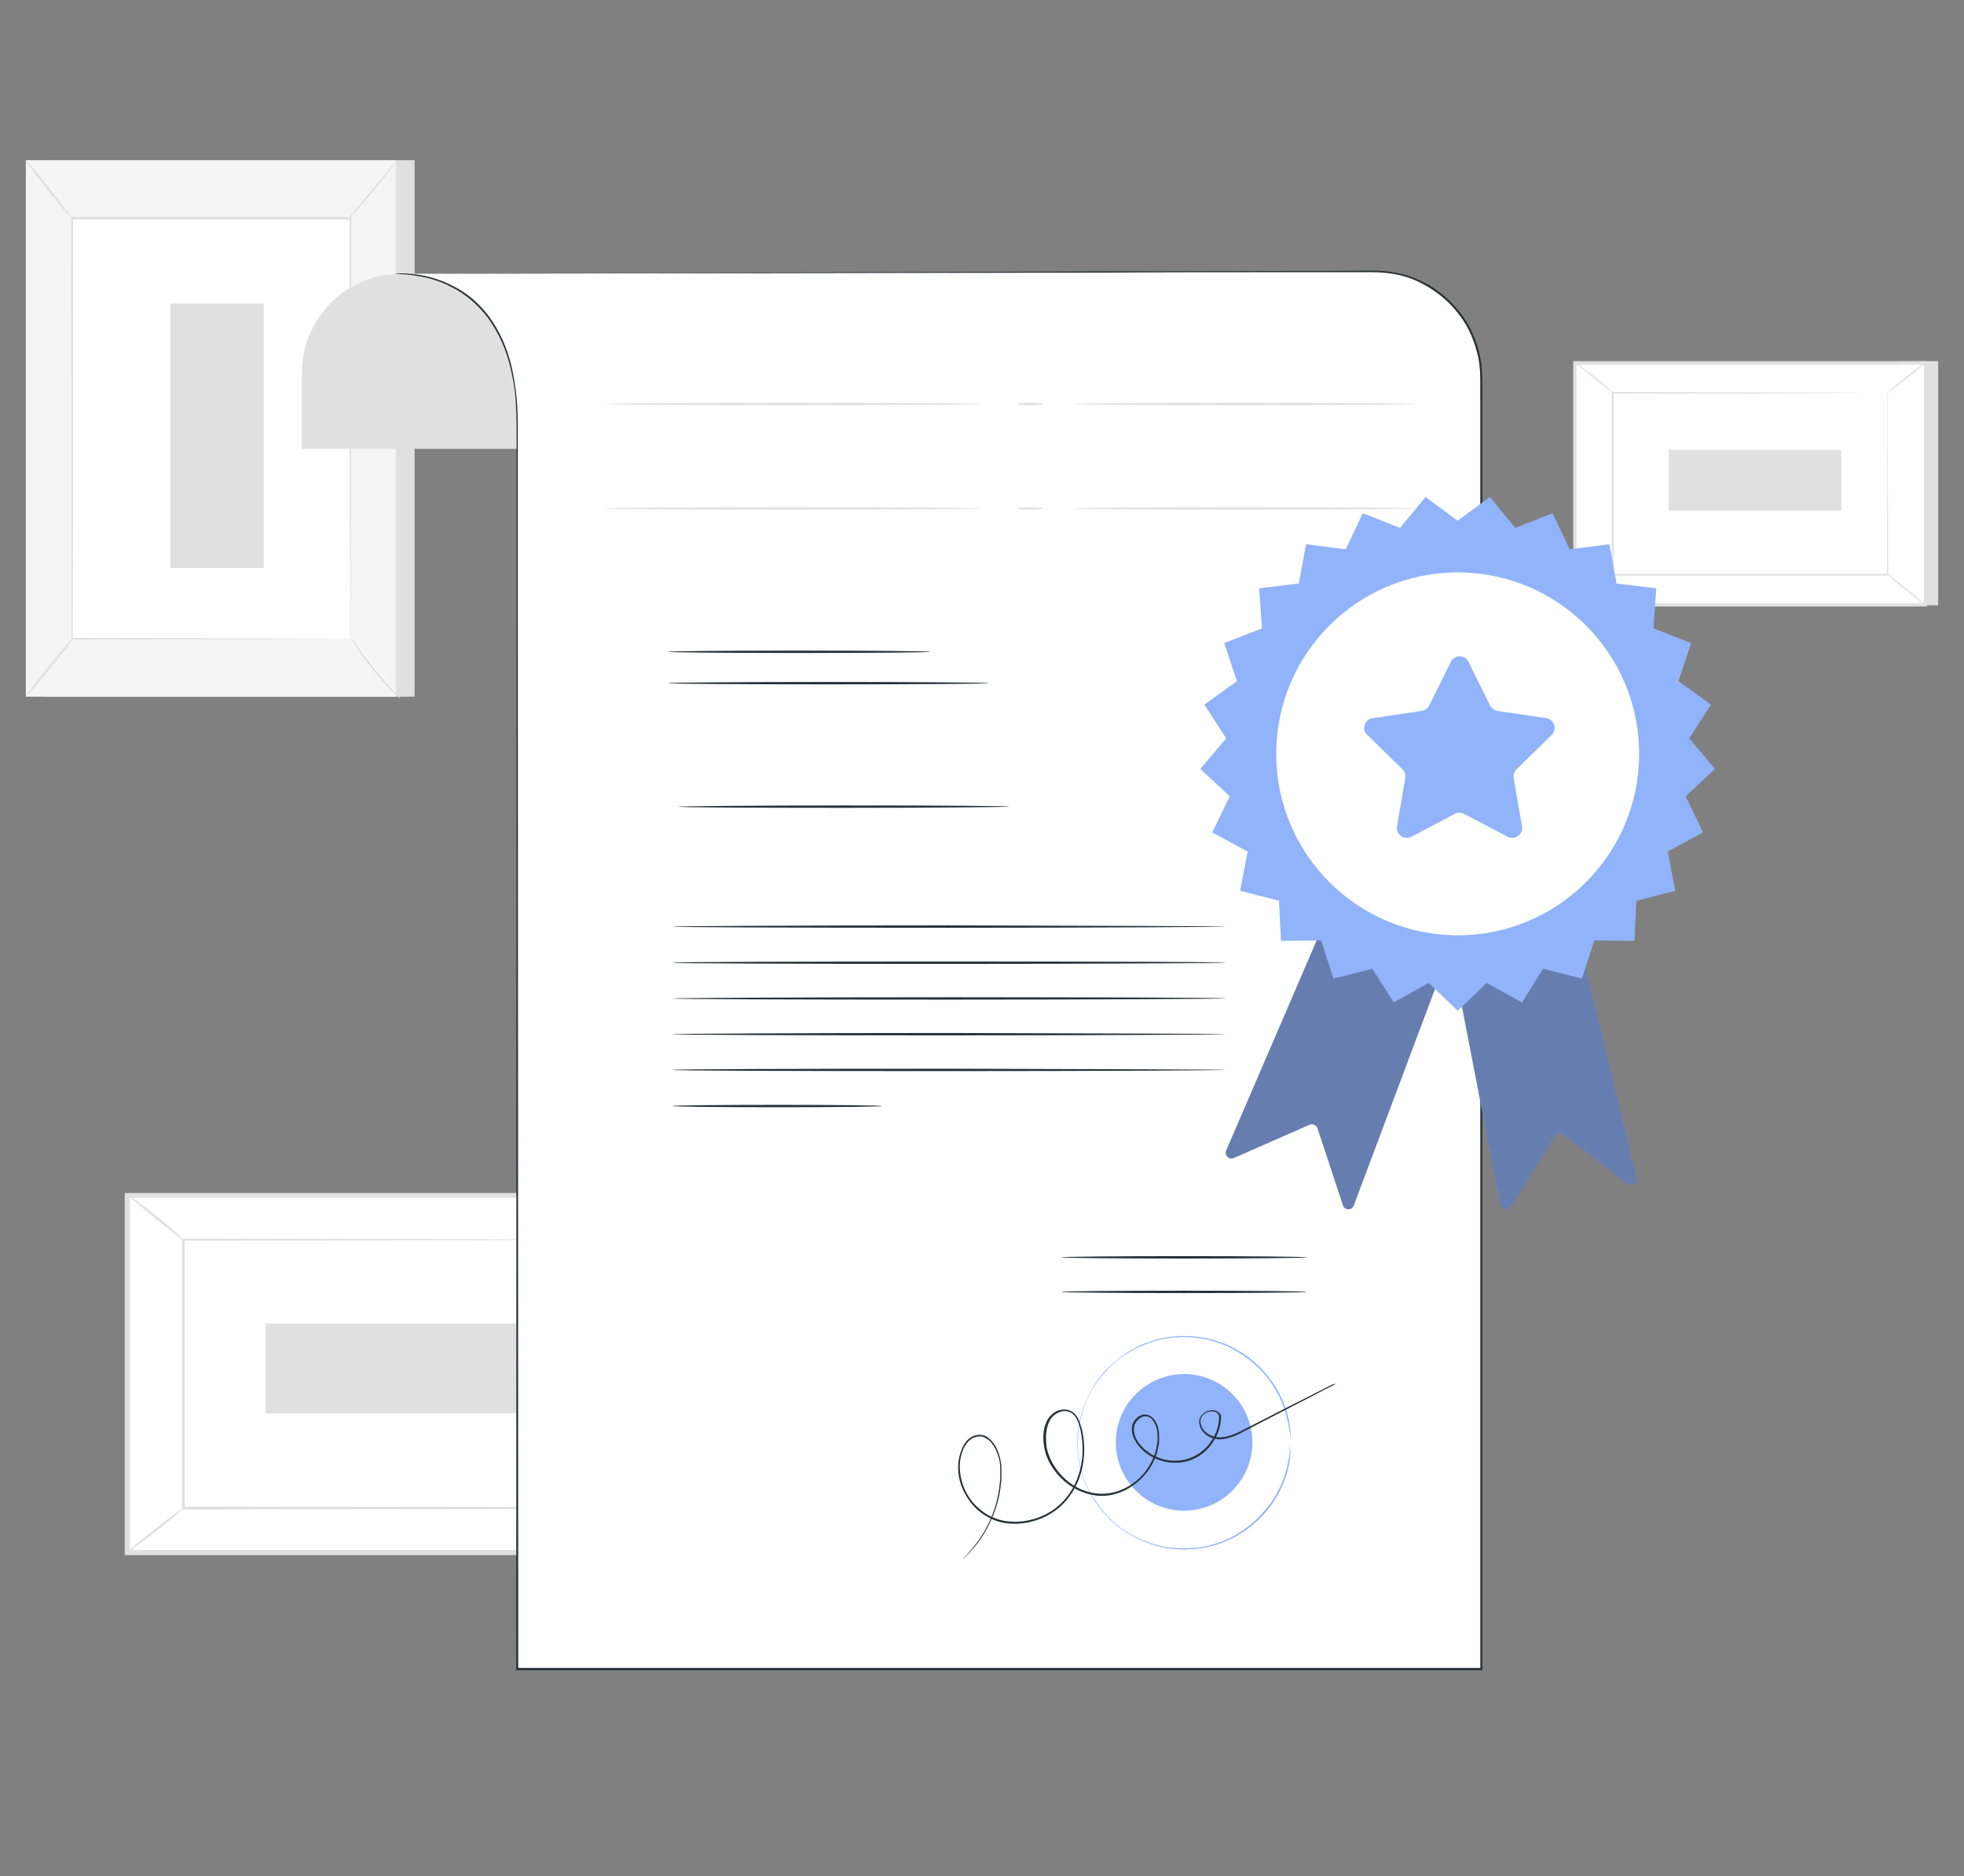 <?xml version="1.0" encoding="UTF-8"?> <svg xmlns="http://www.w3.org/2000/svg" width="380" height="363" viewBox="0 0 380 363" fill="none"><rect x="0" y="0" width="380" height="363" fill="#808080" stroke="none"/><g clip-path="url(#clip0_1615_535)"><path d="M80.214 31H8.611V134.794H80.214V31Z" fill="#E0E0E0"></path><path d="M76.603 31H5V134.794H76.603V31Z" fill="#F5F5F5"></path><path d="M67.768 42.217H13.912V123.577H67.768V42.217Z" fill="white"></path><path d="M67.768 123.577C67.768 123.577 67.768 123.423 67.768 123.193C67.768 122.962 67.768 122.578 67.768 122.04C67.768 121.042 67.768 119.505 67.768 117.584C67.768 113.666 67.768 107.981 67.691 100.836C67.691 86.469 67.614 66.187 67.614 42.294L67.768 42.447C51.327 42.447 33.119 42.447 13.912 42.447L14.142 42.217C14.142 72.871 14.142 101.22 14.066 123.577L13.912 123.423C30.276 123.423 43.721 123.5 53.094 123.5C57.78 123.5 61.391 123.5 63.926 123.577C65.156 123.577 66.154 123.577 66.769 123.577C67.384 123.577 67.768 123.577 67.768 123.577C67.768 123.577 67.46 123.577 66.846 123.577C66.231 123.577 65.233 123.577 64.003 123.577C61.545 123.577 57.857 123.577 53.248 123.654C43.875 123.654 30.43 123.73 13.989 123.73H13.835V123.577C13.835 101.22 13.835 72.948 13.758 42.217V41.986H13.989C33.119 41.986 51.404 41.986 67.845 41.986H67.998V42.14C67.998 66.11 67.921 86.469 67.921 100.836C67.921 107.981 67.921 113.666 67.845 117.584C67.845 119.505 67.845 120.965 67.845 122.04C67.845 122.501 67.845 122.885 67.845 123.193C67.768 123.423 67.768 123.577 67.768 123.577Z" fill="#E0E0E0"></path><path d="M76.834 31C76.911 31 76.373 31.768 75.528 32.844C74.683 33.919 73.53 35.456 72.147 37.069C70.764 38.683 69.535 40.142 68.613 41.218C67.691 42.217 67.077 42.831 67 42.831C66.923 42.831 67.461 42.14 68.383 41.064C69.382 39.912 70.534 38.452 71.84 36.916C73.146 35.302 74.299 33.919 75.297 32.767C76.219 31.615 76.834 31 76.834 31Z" fill="#E0E0E0"></path><path d="M67.999 123.346C70.688 127.572 73.837 131.567 77.371 135.101L67.999 123.346Z" fill="white"></path><path d="M77.371 135.103C77.371 135.103 76.68 134.565 75.758 133.643C74.759 132.644 73.53 131.261 72.224 129.648C70.918 128.035 69.842 126.498 69.074 125.346C68.306 124.193 67.922 123.425 67.998 123.425C68.075 123.425 68.536 124.116 69.305 125.192C70.073 126.268 71.225 127.804 72.531 129.418C73.837 131.031 75.067 132.491 75.988 133.489C76.91 134.411 77.448 135.026 77.371 135.103Z" fill="#E0E0E0"></path><path d="M5 134.717C8.15 130.875 11.223 127.034 14.373 123.116L5 134.717Z" fill="white"></path><path d="M9.868 129.112C12.459 125.914 14.48 123.257 14.381 123.177C14.282 123.097 12.101 125.624 9.51 128.821C6.918 132.019 4.897 134.676 4.996 134.756C5.095 134.836 7.276 132.309 9.868 129.112Z" fill="#E0E0E0"></path><path d="M13.749 42.104C13.849 42.025 11.967 39.479 9.546 36.418C7.124 33.356 5.08 30.938 4.981 31.017C4.881 31.096 6.763 33.642 9.184 36.704C11.606 39.765 13.649 42.183 13.749 42.104Z" fill="#E0E0E0"></path><path d="M51.02 58.735H32.965V109.902H51.02V58.735Z" fill="#E0E0E0"></path><path d="M128.384 230.828V300.51H28.278L24.668 231.289L128.384 230.828Z" fill="#E0E0E0"></path><path d="M24.63 231.299L24.63 300.366H124.736V231.299H24.63Z" fill="white"></path><path d="M125.235 300.894H24.13V230.828H125.235V300.894ZM25.129 299.895H124.313V231.75H25.129V299.895Z" fill="#E0E0E0"></path><path d="M113.941 239.893H35.5V291.828H113.941V239.893Z" fill="white"></path><path d="M113.941 239.893C113.941 239.893 113.787 239.893 113.557 239.893C113.326 239.893 112.942 239.893 112.404 239.893C111.405 239.893 109.946 239.893 108.102 239.893C104.337 239.893 98.883 239.893 91.968 239.97C78.139 239.97 58.548 240.047 35.5 240.047L35.731 239.816C35.731 255.643 35.731 273.236 35.731 291.752L35.5 291.521C65.079 291.521 92.352 291.521 113.941 291.598L113.71 291.829C113.787 276.002 113.787 263.095 113.787 254.03C113.787 249.497 113.864 245.963 113.864 243.581C113.864 242.352 113.864 241.507 113.864 240.815C113.941 240.201 113.941 239.893 113.941 239.893C113.941 239.893 113.941 240.201 113.941 240.815C113.941 241.43 113.941 242.352 113.941 243.504C113.941 245.886 113.941 249.42 114.018 253.876C114.018 262.941 114.094 275.925 114.094 291.752V291.982H113.864C92.275 291.982 65.002 291.982 35.423 292.059H35.193V291.829C35.193 273.39 35.193 255.797 35.193 239.893V239.663H35.423C58.548 239.74 78.139 239.74 92.045 239.74C98.96 239.74 104.414 239.816 108.179 239.816C110.023 239.816 111.482 239.816 112.404 239.816C112.865 239.816 113.249 239.816 113.48 239.816C113.787 239.893 113.941 239.893 113.941 239.893Z" fill="#E0E0E0"></path><path d="M24.668 231.135C24.744 231.058 25.359 231.519 26.358 232.287C27.356 233.056 28.739 234.054 30.276 235.284C31.812 236.513 33.118 237.665 34.04 238.51C34.962 239.356 35.5 239.893 35.5 239.97C35.423 240.047 32.965 238.126 29.969 235.668C26.972 233.209 24.514 231.212 24.668 231.135Z" fill="#E0E0E0"></path><path d="M119.465 235.783C122.459 233.413 124.823 231.411 124.744 231.311C124.665 231.212 122.173 233.052 119.179 235.422C116.185 237.792 113.821 239.794 113.9 239.894C113.979 239.993 116.471 238.153 119.465 235.783Z" fill="#E0E0E0"></path><path d="M124.697 300.433C121.009 297.437 117.244 294.364 113.557 291.367L124.697 300.433Z" fill="white"></path><path d="M124.741 300.465C124.821 300.366 122.374 298.25 119.275 295.738C116.177 293.227 113.6 291.271 113.52 291.37C113.439 291.469 115.886 293.585 118.985 296.097C122.084 298.608 124.661 300.564 124.741 300.465Z" fill="#E0E0E0"></path><path d="M30.103 296.327C33.065 293.985 35.402 292.005 35.323 291.905C35.244 291.805 32.779 293.623 29.817 295.966C26.856 298.308 24.519 300.288 24.598 300.388C24.677 300.488 27.142 298.67 30.103 296.327Z" fill="#E0E0E0"></path><path d="M51.384 256.1V273.463H100.707V256.1H51.384Z" fill="#E0E0E0"></path><path d="M375 69.874V117.123H307.162L304.703 70.259L375 69.874Z" fill="#E0E0E0"></path><path d="M304.732 70.246V117.034H372.57V70.246H304.732Z" fill="white"></path><path d="M372.849 117.354H304.396V69.874H372.849V117.354ZM305.011 116.739H372.234V70.566H305.011V116.739Z" fill="#E0E0E0"></path><path d="M365.243 76.02H312.079V111.207H365.243V76.02Z" fill="white"></path><path d="M365.243 76.021C365.243 76.021 365.166 76.021 365.013 76.021C364.859 76.021 364.552 76.021 364.244 76.021C363.553 76.021 362.631 76.021 361.325 76.021C358.79 76.021 355.025 76.021 350.339 76.097C340.966 76.097 327.675 76.174 312.079 76.174L312.232 76.021C312.232 86.776 312.232 98.685 312.232 111.207L312.079 111.054C332.131 111.054 350.646 111.054 365.243 111.054L365.089 111.207C365.089 100.528 365.166 91.693 365.166 85.624C365.166 82.551 365.166 80.169 365.166 78.556C365.166 77.711 365.166 77.096 365.166 76.712C365.166 76.251 365.243 76.021 365.243 76.021C365.243 76.021 365.243 76.251 365.243 76.635C365.243 77.096 365.243 77.711 365.243 78.479C365.243 80.092 365.243 82.474 365.243 85.547C365.243 91.693 365.32 100.452 365.32 111.207V111.361H365.166C350.569 111.361 332.054 111.361 312.002 111.361H311.848V111.207C311.848 98.685 311.848 86.776 311.848 76.021V75.867H312.002C327.675 75.867 340.966 75.944 350.339 75.944C355.025 75.944 358.713 75.944 361.248 76.021C362.477 76.021 363.476 76.021 364.167 76.021C364.475 76.021 364.705 76.021 364.936 76.021C365.089 76.021 365.243 76.021 365.243 76.021Z" fill="#E0E0E0"></path><path d="M304.703 70.105C304.703 70.105 305.164 70.335 305.856 70.873C306.547 71.411 307.469 72.103 308.545 72.871C309.543 73.716 310.465 74.484 311.08 75.022C311.694 75.636 312.079 75.944 312.079 76.021C312.002 76.097 310.388 74.715 308.314 73.101C306.317 71.488 304.626 70.182 304.703 70.105Z" fill="#E0E0E0"></path><path d="M368.92 73.237C370.949 71.631 372.552 70.275 372.499 70.208C372.446 70.142 370.758 71.39 368.729 72.996C366.699 74.602 365.097 75.959 365.15 76.025C365.202 76.092 366.89 74.843 368.92 73.237Z" fill="#E0E0E0"></path><path d="M372.467 117.049C369.932 114.974 367.396 112.977 364.938 110.903L372.467 117.049Z" fill="white"></path><path d="M372.482 117.029C372.535 116.963 370.895 115.545 368.818 113.862C366.741 112.178 365.014 110.867 364.961 110.933C364.908 110.999 366.548 112.417 368.625 114.1C370.701 115.784 372.428 117.095 372.482 117.029Z" fill="#E0E0E0"></path><path d="M308.38 114.278C310.377 112.699 311.953 111.365 311.9 111.298C311.848 111.232 310.186 112.458 308.19 114.037C306.193 115.616 304.617 116.95 304.67 117.017C304.722 117.084 306.383 115.857 308.38 114.278Z" fill="#E0E0E0"></path><path d="M322.851 87.039V98.794H356.27V87.039H322.851Z" fill="#E0E0E0"></path><path d="M100.112 86.853H58.395V72.179C58.395 61.808 66.769 53.049 77.218 53.049L100.189 53.434V86.853H100.112Z" fill="#E0E0E0"></path><path d="M76.296 52.972C76.296 52.972 100.036 50.821 100.036 81.783C100.036 112.744 100.036 322.943 100.036 322.943H286.572V73.024C286.572 61.731 277.353 52.511 266.059 52.511L76.296 52.972Z" fill="white"></path><path d="M76.296 52.972C77.371 52.972 129.076 52.819 214.278 52.512C224.957 52.512 236.097 52.435 247.697 52.435C253.536 52.435 259.452 52.435 265.445 52.358C268.441 52.358 271.591 52.819 274.433 54.125C277.276 55.354 279.811 57.275 281.886 59.733C283.96 62.115 285.42 65.034 286.188 68.184C286.418 68.953 286.495 69.798 286.649 70.566C286.726 71.334 286.726 72.179 286.803 72.948C286.803 74.561 286.803 76.174 286.803 77.788C286.803 84.241 286.803 90.848 286.803 97.532C286.803 110.9 286.803 124.652 286.803 138.712C286.803 195.026 286.803 257.026 286.803 322.022C286.803 322.329 286.803 322.636 286.803 322.943V323.174H286.572C220.193 323.174 157.041 323.174 100.036 323.174H99.882V323.02C99.882 239.509 99.959 168.674 99.959 118.66C99.959 106.137 99.959 94.92 99.959 85.163C99.959 82.705 99.959 80.4 99.805 78.095C99.728 75.867 99.344 73.716 98.883 71.642C98.422 69.644 97.808 67.723 97.039 66.033C96.271 64.343 95.349 62.806 94.35 61.423C92.276 58.735 89.894 56.814 87.59 55.661C85.285 54.432 83.21 53.818 81.443 53.51C79.753 53.203 78.37 53.049 77.525 53.049C76.757 52.972 76.296 52.972 76.296 52.972C76.296 52.972 76.757 52.896 77.679 52.896C78.601 52.896 79.907 52.972 81.674 53.28C83.364 53.587 85.515 54.202 87.82 55.431C90.125 56.583 92.583 58.504 94.581 61.193C95.579 62.576 96.501 64.112 97.27 65.803C98.038 67.57 98.653 69.414 99.114 71.488C99.498 73.485 99.882 75.637 100.036 77.941C100.189 80.169 100.189 82.551 100.189 85.01C100.189 94.767 100.189 105.983 100.189 118.506C100.189 168.521 100.266 239.432 100.266 322.867L100.112 322.713C157.118 322.713 220.27 322.713 286.649 322.713L286.418 322.943C286.418 322.636 286.418 322.329 286.418 322.022C286.418 257.026 286.418 195.026 286.418 138.712C286.418 124.652 286.418 110.9 286.418 97.532C286.418 90.848 286.418 84.318 286.418 77.788C286.342 74.561 286.649 71.334 285.804 68.261C285.036 65.188 283.653 62.346 281.578 59.964C279.581 57.582 277.045 55.738 274.28 54.432C271.514 53.126 268.441 52.665 265.445 52.665C259.375 52.665 253.459 52.665 247.621 52.665C235.943 52.665 224.803 52.665 214.124 52.742C128.999 52.896 77.371 52.972 76.296 52.972Z" fill="#263238"></path><path d="M154.582 126.343C168.585 126.343 179.935 126.239 179.935 126.112C179.935 125.985 168.585 125.882 154.582 125.882C140.58 125.882 129.229 125.985 129.229 126.112C129.229 126.239 140.58 126.343 154.582 126.343Z" fill="#263238"></path><path d="M160.268 132.412C177.41 132.412 191.306 132.309 191.306 132.181C191.306 132.054 177.41 131.951 160.268 131.951C143.126 131.951 129.229 132.054 129.229 132.181C129.229 132.309 143.126 132.412 160.268 132.412Z" fill="#263238"></path><path d="M195.301 156.075C195.301 156.152 180.934 156.305 163.264 156.305C145.594 156.305 131.227 156.228 131.227 156.075C131.227 155.998 145.594 155.844 163.264 155.844C181.011 155.844 195.301 155.921 195.301 156.075Z" fill="#263238"></path><path d="M237.172 179.276C237.172 179.353 213.202 179.507 183.623 179.507C154.045 179.507 130.075 179.43 130.075 179.276C130.075 179.2 154.045 179.046 183.623 179.046C213.202 179.123 237.172 179.2 237.172 179.276Z" fill="#263238"></path><path d="M237.172 186.268C237.172 186.345 213.202 186.498 183.623 186.498C154.045 186.498 130.075 186.421 130.075 186.268C130.075 186.114 154.045 186.037 183.623 186.037C213.202 186.037 237.172 186.114 237.172 186.268Z" fill="#263238"></path><path d="M237.172 193.182C237.172 193.259 213.202 193.413 183.623 193.413C154.045 193.413 130.075 193.336 130.075 193.182C130.075 193.105 154.045 192.952 183.623 192.952C213.202 192.952 237.172 193.028 237.172 193.182Z" fill="#263238"></path><path d="M237.172 200.097C237.172 200.174 213.202 200.327 183.623 200.327C154.045 200.327 130.075 200.25 130.075 200.097C130.075 200.02 154.045 199.866 183.623 199.866C213.202 199.943 237.172 200.02 237.172 200.097Z" fill="#263238"></path><path d="M237.172 207.011C237.172 207.088 213.202 207.241 183.623 207.241C154.045 207.241 130.075 207.165 130.075 207.011C130.075 206.857 154.045 206.781 183.623 206.781C213.202 206.857 237.172 206.934 237.172 207.011Z" fill="#263238"></path><path d="M150.357 214.233C161.559 214.233 170.639 214.13 170.639 214.002C170.639 213.875 161.559 213.772 150.357 213.772C139.155 213.772 130.075 213.875 130.075 214.002C130.075 214.13 139.155 214.233 150.357 214.233Z" fill="#263238"></path><path d="M256.302 178.354L237.249 222.607C236.864 223.529 237.786 224.451 238.708 224.067L253.382 217.613C253.997 217.383 254.688 217.69 254.919 218.305L259.836 233.209C260.143 234.208 261.603 234.208 261.91 233.286L279.811 185.576L256.302 178.354Z" fill="#91B3FA"></path><path d="M281.117 185.73L290.26 233.056C290.49 234.054 291.796 234.285 292.334 233.44L300.862 219.841C301.246 219.304 301.937 219.15 302.475 219.534L314.921 229.061C315.766 229.675 316.919 228.907 316.688 227.908L304.626 178.278L281.117 185.73Z" fill="#91B3FA"></path><g opacity="0.3"><path d="M256.302 178.354L237.249 222.607C236.864 223.529 237.786 224.451 238.708 224.067L253.382 217.613C253.997 217.383 254.688 217.69 254.919 218.305L259.836 233.209C260.143 234.208 261.603 234.208 261.91 233.286L279.811 185.576L256.302 178.354Z" fill="black"></path></g><g opacity="0.3"><path d="M281.117 185.73L290.26 233.056C290.49 234.054 291.796 234.285 292.334 233.44L300.862 219.841C301.246 219.304 301.937 219.15 302.475 219.534L314.921 229.061C315.766 229.675 316.919 228.907 316.688 227.908L304.626 178.278L281.117 185.73Z" fill="black"></path></g><path d="M282.039 100.759L288.262 96.149L293.179 102.142L300.401 99.299L303.704 106.291L311.387 105.292L312.77 112.898L320.453 113.82L319.915 121.579L327.213 124.422L324.755 131.797L331.055 136.33L326.829 142.86L331.823 148.776L326.138 154.077L329.518 161.068L322.681 164.756L324.14 172.362L316.611 174.283L316.227 182.042L308.468 181.965L306.086 189.341L298.557 187.42L294.485 193.95L287.647 190.186L282.039 195.564L276.431 190.186L269.67 193.95L265.521 187.42L257.992 189.341L255.61 181.965L247.851 182.042L247.467 174.283L239.938 172.362L241.397 164.756L234.56 161.068L237.94 154.077L232.255 148.776L237.249 142.86L233.023 136.33L239.323 131.797L236.865 124.422L244.163 121.579L243.625 113.82L251.308 112.898L252.691 105.292L260.374 106.291L263.677 99.299L270.899 102.142L275.816 96.149L282.039 100.759Z" fill="#91B3FA"></path><path d="M282.039 180.967C301.43 180.967 317.149 165.247 317.149 145.857C317.149 126.466 301.43 110.747 282.039 110.747C262.648 110.747 246.929 126.466 246.929 145.857C246.929 165.247 262.648 180.967 282.039 180.967Z" fill="white"></path><path d="M289.722 137.559L299.172 138.942C300.708 139.173 301.323 141.093 300.247 142.169L293.41 148.853C292.949 149.314 292.795 149.929 292.872 150.543L294.485 159.916C294.716 161.453 293.102 162.605 291.719 161.914L283.268 157.458C282.731 157.15 282.039 157.15 281.501 157.458L273.05 161.914C271.668 162.605 270.054 161.453 270.285 159.916L271.898 150.543C271.975 149.929 271.821 149.314 271.36 148.853L264.523 142.169C263.37 141.093 264.062 139.173 265.598 138.942L275.048 137.559C275.663 137.483 276.2 137.098 276.508 136.561L280.733 128.033C281.425 126.65 283.422 126.65 284.114 128.033L288.339 136.561C288.57 137.022 289.107 137.406 289.722 137.559Z" fill="#91B3FA"></path><path d="M229.105 243.504C242.216 243.504 252.844 243.401 252.844 243.273C252.844 243.146 242.216 243.043 229.105 243.043C215.994 243.043 205.365 243.146 205.365 243.273C205.365 243.401 215.994 243.504 229.105 243.504Z" fill="#263238"></path><path d="M229.105 250.188C242.216 250.188 252.844 250.085 252.844 249.958C252.844 249.83 242.216 249.727 229.105 249.727C215.994 249.727 205.365 249.83 205.365 249.958C205.365 250.085 215.994 250.188 229.105 250.188Z" fill="#263238"></path><path d="M249.695 279.075C249.695 279.075 249.695 278.998 249.695 278.768C249.695 278.537 249.618 278.23 249.618 277.769C249.618 277.539 249.618 277.308 249.541 277.078C249.541 276.847 249.464 276.54 249.387 276.233C249.311 275.618 249.157 274.926 248.926 274.081C248.542 272.468 247.851 270.624 246.622 268.627C245.469 266.629 243.702 264.555 241.397 262.865C239.093 261.098 236.173 259.638 232.793 259.023C229.412 258.485 225.648 258.562 222.037 259.945C221.115 260.252 220.27 260.713 219.348 261.098C218.503 261.635 217.658 262.096 216.813 262.711C215.968 263.249 215.276 264.017 214.508 264.708C213.816 265.477 213.125 266.245 212.51 267.09C211.281 268.78 210.206 270.624 209.591 272.698C208.899 274.773 208.592 276.924 208.515 279.152C208.515 281.38 208.899 283.531 209.591 285.605C210.206 287.68 211.281 289.524 212.51 291.214C213.125 292.059 213.816 292.827 214.508 293.595C215.276 294.287 215.968 294.978 216.813 295.593C217.581 296.208 218.503 296.669 219.348 297.206C220.27 297.667 221.115 298.051 222.037 298.359C225.648 299.742 229.412 299.819 232.793 299.281C236.173 298.666 239.093 297.206 241.397 295.439C243.702 293.672 245.392 291.598 246.622 289.677C247.774 287.68 248.542 285.836 248.926 284.223C249.157 283.454 249.234 282.686 249.387 282.071C249.464 281.764 249.464 281.457 249.541 281.226C249.541 280.996 249.541 280.689 249.618 280.535C249.618 280.151 249.695 279.767 249.695 279.536C249.695 279.152 249.695 279.075 249.695 279.075C249.695 279.075 249.695 279.152 249.695 279.382C249.695 279.613 249.695 279.92 249.695 280.381C249.695 280.612 249.695 280.842 249.695 281.073C249.695 281.303 249.618 281.61 249.618 281.918C249.541 282.532 249.464 283.301 249.234 284.069C248.926 285.682 248.158 287.603 247.006 289.6C245.853 291.598 244.086 293.749 241.782 295.516C239.477 297.283 236.48 298.82 233.1 299.434C229.72 300.049 225.878 299.972 222.191 298.589C221.269 298.282 220.347 297.821 219.502 297.437C218.657 296.899 217.735 296.438 216.966 295.823C216.121 295.209 215.353 294.517 214.585 293.826C213.893 293.058 213.125 292.289 212.51 291.444C211.281 289.754 210.206 287.833 209.514 285.682C208.823 283.608 208.438 281.38 208.438 279.152C208.438 276.924 208.823 274.696 209.514 272.622C210.206 270.547 211.281 268.627 212.51 266.86C213.125 266.015 213.816 265.246 214.585 264.478C215.353 263.787 216.121 263.018 216.966 262.48C217.735 261.866 218.657 261.328 219.502 260.867C220.424 260.406 221.269 259.945 222.191 259.715C225.878 258.332 229.72 258.255 233.1 258.87C236.557 259.484 239.477 261.021 241.782 262.788C244.086 264.555 245.853 266.706 247.006 268.703C248.158 270.701 248.926 272.622 249.234 274.235C249.464 275.003 249.541 275.772 249.618 276.386C249.695 276.694 249.695 277.001 249.695 277.231C249.695 277.462 249.695 277.769 249.695 277.923C249.695 278.307 249.695 278.691 249.695 278.922V279.075Z" fill="#91B3FA"></path><path d="M229.105 292.289C236.403 292.289 242.319 286.373 242.319 279.075C242.319 271.777 236.403 265.861 229.105 265.861C221.807 265.861 215.891 271.777 215.891 279.075C215.891 286.373 221.807 292.289 229.105 292.289Z" fill="#91B3FA"></path><path d="M258.53 267.705C258.53 267.705 258.376 267.781 257.992 268.012C257.608 268.242 257.07 268.473 256.302 268.857C254.842 269.625 252.691 270.778 249.925 272.161C247.159 273.62 243.779 275.31 239.861 277.385C238.862 277.846 237.786 278.307 236.557 278.46C235.405 278.614 234.022 278.23 233.1 277.385C232.639 276.924 232.255 276.386 232.101 275.695C231.948 275.08 232.024 274.235 232.562 273.774C233.023 273.236 233.715 272.929 234.406 272.852C235.097 272.775 235.943 273.159 236.25 273.851C236.327 276.002 235.482 278.153 234.022 279.92C232.562 281.687 230.334 282.916 227.876 282.993C225.494 283.147 222.882 282.302 221.038 280.535C220.116 279.69 219.348 278.537 219.041 277.231C218.964 276.54 218.964 275.848 219.271 275.234C219.578 274.619 220.116 274.081 220.731 273.851C221.422 273.543 222.19 273.697 222.805 274.158C223.42 274.619 223.727 275.234 223.957 275.848C224.188 276.54 224.265 277.231 224.265 277.923C224.265 278.23 224.265 278.614 224.265 278.921C224.265 279.229 224.188 279.613 224.111 279.92C223.65 282.686 222.037 285.221 219.809 286.988C217.581 288.755 214.585 289.831 211.665 289.293C208.746 288.832 206.057 287.142 204.213 284.76C203.137 283.377 202.369 281.841 202.062 280.151C201.754 278.46 201.754 276.693 202.446 275.157C202.753 274.389 203.368 273.697 204.059 273.236C204.827 272.775 205.673 272.622 206.518 272.775C207.363 272.929 208.131 273.62 208.515 274.312C208.899 275.08 209.13 275.848 209.36 276.617C210.052 279.766 209.898 283.07 208.822 285.989C207.747 288.909 205.749 291.444 203.214 292.904C200.679 294.44 197.683 295.055 194.917 294.748C193.534 294.594 192.151 294.133 190.999 293.442C189.769 292.75 188.771 291.905 187.925 290.83C186.235 288.755 185.313 286.22 185.39 283.761C185.39 282.532 185.697 281.303 186.158 280.227C186.619 279.152 187.388 278.153 188.54 277.769C189.078 277.615 189.693 277.538 190.23 277.692C190.768 277.846 191.229 278.153 191.613 278.537C192.381 279.306 192.919 280.227 193.227 281.226C193.534 282.148 193.764 283.147 193.764 284.146C193.764 284.607 193.764 285.068 193.764 285.528C193.764 285.989 193.764 286.45 193.688 286.911C193.38 290.445 192.228 293.365 191.075 295.516C189.923 297.744 188.694 299.204 187.772 300.202C187.311 300.663 187.004 301.048 186.696 301.278C186.466 301.509 186.312 301.585 186.312 301.585C186.312 301.585 186.389 301.432 186.696 301.201C186.927 300.971 187.311 300.587 187.695 300.126C188.54 299.127 189.769 297.667 190.922 295.439C192.074 293.288 193.15 290.369 193.457 286.835C193.534 286.374 193.534 285.989 193.534 285.528C193.534 285.068 193.534 284.607 193.534 284.146C193.534 283.224 193.38 282.302 192.996 281.303C192.689 280.381 192.151 279.459 191.46 278.768C191.075 278.46 190.614 278.153 190.153 277.999C189.693 277.846 189.155 277.923 188.617 278.076C187.618 278.384 186.85 279.382 186.389 280.381C185.928 281.457 185.697 282.609 185.697 283.761C185.697 286.143 186.543 288.602 188.156 290.599C189.001 291.598 190 292.443 191.152 293.134C192.305 293.749 193.611 294.21 194.994 294.364C197.683 294.671 200.602 294.056 203.06 292.597C205.519 291.137 207.516 288.678 208.515 285.836C209.591 282.993 209.744 279.766 209.053 276.693C208.899 275.925 208.669 275.157 208.285 274.465C207.901 273.774 207.286 273.236 206.595 273.082C205.826 272.929 205.058 273.082 204.367 273.543C203.675 273.928 203.214 274.542 202.907 275.31C202.292 276.77 202.292 278.46 202.523 280.074C202.83 281.687 203.598 283.224 204.597 284.53C206.364 286.835 208.976 288.525 211.819 288.909C214.661 289.37 217.504 288.371 219.655 286.681C221.806 284.991 223.343 282.455 223.804 279.843C223.881 279.536 223.881 279.152 223.957 278.845C223.957 278.537 224.034 278.153 223.957 277.846C223.957 277.154 223.881 276.54 223.65 275.925C223.42 275.31 223.112 274.773 222.651 274.389C222.19 274.004 221.499 273.928 220.961 274.158C220.423 274.389 219.962 274.85 219.655 275.387C219.348 275.925 219.348 276.54 219.425 277.154C219.655 278.384 220.423 279.459 221.269 280.227C223.036 281.918 225.494 282.763 227.799 282.609C230.104 282.532 232.255 281.38 233.715 279.69C235.174 277.999 235.943 275.925 235.866 273.851V273.928C235.635 273.313 235.021 273.006 234.329 273.082C233.715 273.159 233.1 273.39 232.716 273.851C232.255 274.312 232.178 274.926 232.332 275.541C232.485 276.156 232.793 276.617 233.254 277.077C234.175 277.846 235.405 278.23 236.48 278.076C237.633 277.999 238.708 277.538 239.707 277.077C243.625 275.08 247.006 273.39 249.771 271.93C252.537 270.547 254.688 269.472 256.148 268.703C256.84 268.319 257.454 268.089 257.838 267.858C258.299 267.781 258.53 267.705 258.53 267.705Z" fill="#263238"></path><path d="M189.693 78.172C189.693 78.249 173.406 78.402 153.43 78.402C133.379 78.402 117.168 78.326 117.168 78.172C117.168 78.018 133.379 77.941 153.43 77.941C173.406 77.941 189.693 78.018 189.693 78.172Z" fill="#E0E0E0"></path><path d="M199.296 78.402C200.696 78.402 201.831 78.299 201.831 78.172C201.831 78.045 200.696 77.941 199.296 77.941C197.896 77.941 196.761 78.045 196.761 78.172C196.761 78.299 197.896 78.402 199.296 78.402Z" fill="#E0E0E0"></path><path d="M274.049 78.172C274.049 78.249 259.221 78.402 240.936 78.402C222.651 78.402 207.824 78.326 207.824 78.172C207.824 78.018 222.651 77.941 240.936 77.941C259.221 77.941 274.049 78.018 274.049 78.172Z" fill="#E0E0E0"></path><path d="M189.693 98.377C189.693 98.454 173.406 98.608 153.43 98.608C133.379 98.608 117.168 98.531 117.168 98.377C117.168 98.224 133.379 98.147 153.43 98.147C173.406 98.147 189.693 98.224 189.693 98.377Z" fill="#E0E0E0"></path><path d="M199.296 98.608C200.696 98.608 201.831 98.505 201.831 98.377C201.831 98.25 200.696 98.147 199.296 98.147C197.896 98.147 196.761 98.25 196.761 98.377C196.761 98.505 197.896 98.608 199.296 98.608Z" fill="#E0E0E0"></path><path d="M274.049 98.377C274.049 98.454 259.221 98.608 240.936 98.608C222.651 98.608 207.824 98.531 207.824 98.377C207.824 98.224 222.651 98.147 240.936 98.147C259.221 98.147 274.049 98.224 274.049 98.377Z" fill="#E0E0E0"></path></g><defs><clipPath id="clip0_1615_535"><rect width="370" height="292.174" fill="white" transform="translate(5 31)"></rect></clipPath></defs></svg> 